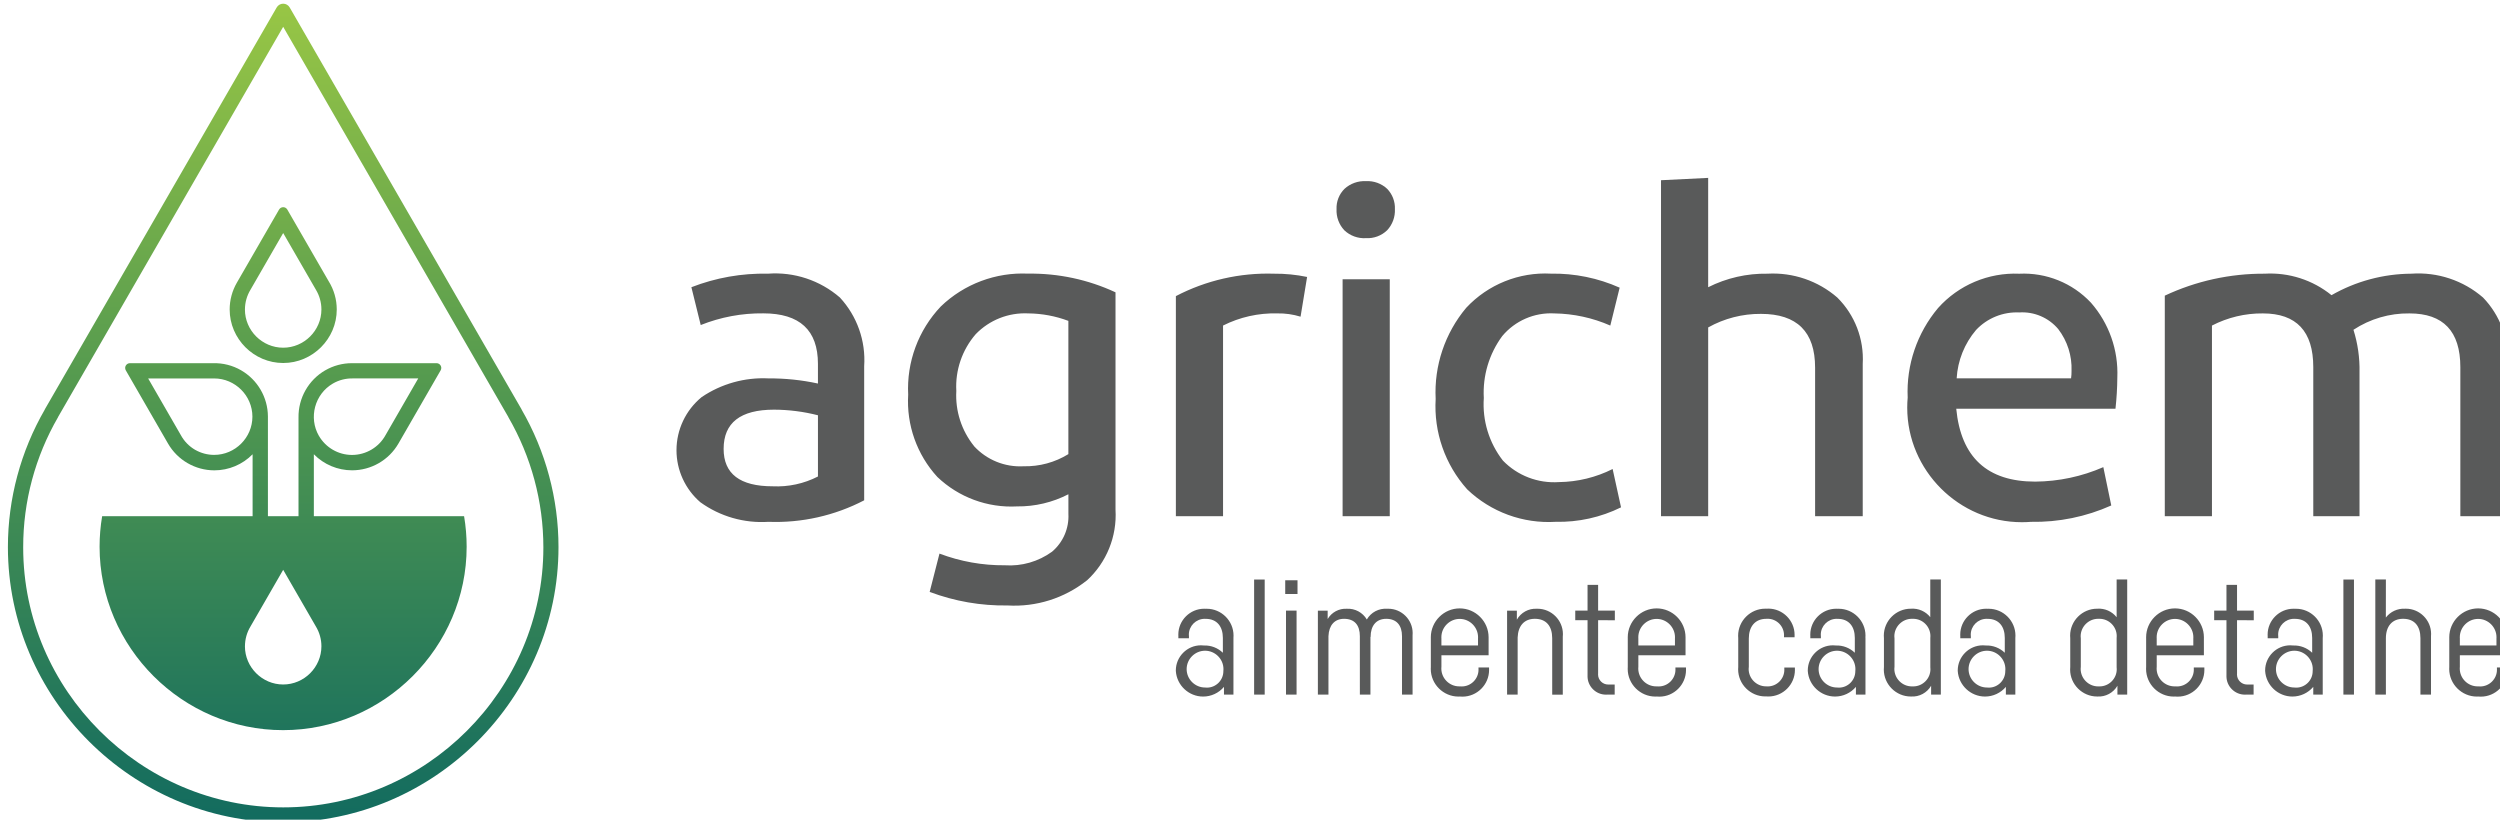 <?xml version="1.0" encoding="UTF-8" standalone="no"?>
<!DOCTYPE svg PUBLIC "-//W3C//DTD SVG 1.1//EN" "http://www.w3.org/Graphics/SVG/1.1/DTD/svg11.dtd">
<svg width="100%" height="100%" viewBox="0 0 183 60" version="1.1" xmlns="http://www.w3.org/2000/svg" xmlns:xlink="http://www.w3.org/1999/xlink" xml:space="preserve" xmlns:serif="http://www.serif.com/" style="fill-rule:evenodd;clip-rule:evenodd;stroke-linejoin:round;stroke-miterlimit:2;">
    <g transform="matrix(1,0,0,1,-314.504,0)">
        <g id="logo" transform="matrix(2.212,0,0,1.778,317.391,89.563)">
            <rect x="-1.305" y="-50.365" width="82.731" height="33.741" style="fill:none;"/>
            <clipPath id="_clip1">
                <rect x="-1.305" y="-50.365" width="82.731" height="33.741"/>
            </clipPath>
            <g clip-path="url(#_clip1)">
                <g transform="matrix(0.452,0,0,0.562,1416.88,169.521)">
                    <g transform="matrix(1,0,0,1,-3212.14,-429.836)">
                        <path d="M164.867,85.279L164.866,89.45L164.173,89.45L164.173,88.883C163.793,89.333 163.233,89.593 162.645,89.593C161.597,89.593 160.719,88.771 160.649,87.726C160.649,87.71 160.648,87.694 160.648,87.678C160.648,86.669 161.479,85.839 162.487,85.839C162.56,85.839 162.633,85.843 162.705,85.852C163.22,85.834 163.721,86.026 164.092,86.384L164.092,85.3C164.092,84.467 163.665,83.9 162.833,83.9C162.808,83.898 162.784,83.898 162.759,83.898C162.124,83.898 161.601,84.42 161.601,85.056C161.601,85.099 161.603,85.141 161.608,85.184L161.608,85.323L160.834,85.323L160.834,85.162C160.832,85.125 160.831,85.089 160.831,85.052C160.831,84.013 161.685,83.159 162.724,83.159C162.761,83.159 162.797,83.16 162.834,83.162C162.859,83.161 162.885,83.161 162.91,83.161C163.987,83.161 164.873,84.047 164.873,85.124C164.873,85.175 164.871,85.227 164.867,85.279ZM164.128,87.731C164.133,87.682 164.136,87.632 164.136,87.583C164.136,86.844 163.528,86.235 162.788,86.235C162.049,86.235 161.44,86.844 161.44,87.583C161.44,88.322 162.049,88.931 162.788,88.931C162.834,88.936 162.881,88.939 162.928,88.939C163.586,88.939 164.128,88.397 164.128,87.739L164.128,87.731ZM167.154,81.018L167.154,89.451L166.38,89.451L166.38,81.018L167.154,81.018ZM169.557,82.081L168.657,82.081L168.657,81.075L169.557,81.075L169.557,82.081ZM169.488,89.45L168.714,89.45L168.714,83.296L169.488,83.296L169.488,89.45ZM174.121,85.17C174.121,84.37 173.74,83.898 172.966,83.898C172.266,83.898 171.857,84.372 171.822,85.17L171.822,89.45L171.048,89.45L171.048,83.3L171.764,83.3L171.764,83.913C172.052,83.421 172.594,83.13 173.164,83.161C173.761,83.127 174.329,83.431 174.631,83.947C174.935,83.421 175.516,83.115 176.121,83.161C176.148,83.16 176.176,83.159 176.203,83.159C177.182,83.159 177.987,83.964 177.987,84.943C177.987,84.993 177.985,85.043 177.981,85.093L177.981,89.45L177.207,89.45L177.207,85.17C177.207,84.37 176.807,83.898 176.052,83.898C175.324,83.898 174.908,84.398 174.908,85.228L174.896,85.228L174.896,89.45L174.122,89.45L174.121,85.17ZM183.547,85.308L183.547,86.57L180.093,86.57L180.093,87.4C180.088,87.446 180.086,87.492 180.086,87.538C180.086,88.257 180.677,88.847 181.395,88.847C181.415,88.847 181.436,88.847 181.456,88.846C181.498,88.85 181.54,88.852 181.582,88.852C182.255,88.852 182.809,88.299 182.809,87.625C182.809,87.604 182.808,87.583 182.807,87.562L182.807,87.462L183.581,87.462L183.581,87.578C183.582,87.602 183.582,87.625 183.582,87.649C183.582,88.719 182.702,89.599 181.632,89.599C181.573,89.599 181.514,89.596 181.455,89.591C181.416,89.593 181.378,89.594 181.339,89.594C180.228,89.594 179.313,88.68 179.313,87.568C179.313,87.522 179.315,87.475 179.318,87.428L179.318,85.32C179.317,85.296 179.317,85.273 179.317,85.249C179.317,84.089 180.272,83.134 181.432,83.134C182.592,83.134 183.547,84.089 183.547,85.249C183.547,85.269 183.547,85.289 183.547,85.308ZM180.092,85.852L182.772,85.852L182.772,85.331C182.774,85.303 182.775,85.275 182.775,85.247C182.775,84.511 182.168,83.904 181.432,83.904C180.695,83.904 180.089,84.511 180.089,85.247C180.089,85.279 180.09,85.311 180.092,85.343L180.092,85.852ZM188.203,85.32C188.203,84.429 187.764,83.897 186.933,83.897C186.147,83.897 185.708,84.418 185.674,85.262L185.674,89.45L184.9,89.45L184.9,83.301L185.616,83.301L185.616,83.96C185.909,83.439 186.475,83.128 187.072,83.16C187.091,83.159 187.109,83.159 187.128,83.159C188.148,83.159 188.988,83.999 188.988,85.019C188.988,85.082 188.984,85.145 188.978,85.208L188.978,89.453L188.204,89.453L188.203,85.32ZM191.565,84.001L191.565,87.901C191.563,87.925 191.561,87.95 191.561,87.974C191.561,88.379 191.895,88.712 192.299,88.712C192.313,88.712 192.326,88.712 192.339,88.711L192.778,88.711L192.778,89.451L192.212,89.451C192.187,89.452 192.163,89.453 192.138,89.453C191.398,89.453 190.79,88.845 190.79,88.105C190.79,88.087 190.79,88.069 190.791,88.051L190.791,84.001L189.891,84.001L189.891,83.295L190.791,83.295L190.791,81.41L191.565,81.41L191.565,83.296L192.79,83.296L192.79,84.002L191.565,84.001ZM197.965,85.308L197.965,86.57L194.511,86.57L194.511,87.4C194.506,87.446 194.504,87.492 194.504,87.538C194.504,88.257 195.095,88.847 195.813,88.847C195.833,88.847 195.854,88.847 195.874,88.846C195.916,88.85 195.958,88.852 196,88.852C196.673,88.852 197.227,88.299 197.227,87.625C197.227,87.604 197.226,87.583 197.225,87.562L197.225,87.462L197.999,87.462L197.999,87.578C198,87.602 198,87.625 198,87.649C198,88.719 197.12,89.599 196.05,89.599C195.991,89.599 195.932,89.596 195.873,89.591C195.834,89.593 195.796,89.594 195.757,89.594C194.646,89.594 193.731,88.68 193.731,87.568C193.731,87.522 193.733,87.475 193.736,87.428L193.736,85.32C193.735,85.296 193.735,85.273 193.735,85.249C193.735,84.089 194.69,83.134 195.85,83.134C197.01,83.134 197.965,84.089 197.965,85.249C197.965,85.269 197.965,85.289 197.965,85.308ZM194.51,85.852L197.19,85.852L197.19,85.331C197.192,85.303 197.193,85.275 197.193,85.247C197.193,84.511 196.586,83.904 195.85,83.904C195.113,83.904 194.507,84.511 194.507,85.247C194.507,85.279 194.508,85.311 194.51,85.343L194.51,85.852ZM205.174,85.17C205.176,85.145 205.176,85.119 205.176,85.094C205.176,84.436 204.635,83.894 203.976,83.894C203.944,83.894 203.912,83.895 203.88,83.898C203.048,83.898 202.598,84.476 202.598,85.344L202.598,87.4C202.59,87.457 202.586,87.515 202.586,87.572C202.586,88.271 203.161,88.846 203.86,88.846C203.867,88.846 203.873,88.846 203.88,88.846C203.914,88.849 203.948,88.85 203.982,88.85C204.65,88.85 205.199,88.301 205.199,87.633C205.199,87.61 205.198,87.586 205.197,87.562L205.197,87.469L205.971,87.469L205.971,87.569C205.972,87.595 205.973,87.622 205.973,87.648C205.973,88.712 205.097,89.588 204.033,89.588C203.982,89.588 203.931,89.586 203.88,89.582C203.855,89.583 203.829,89.583 203.804,89.583C202.714,89.583 201.816,88.686 201.816,87.595C201.816,87.537 201.819,87.478 201.824,87.419L201.824,85.32C201.818,85.259 201.816,85.198 201.816,85.137C201.816,84.05 202.71,83.155 203.798,83.155C203.825,83.155 203.853,83.156 203.88,83.157C203.929,83.153 203.979,83.151 204.028,83.151C205.082,83.151 205.949,84.018 205.949,85.072C205.949,85.097 205.949,85.122 205.948,85.147L205.948,85.247L205.174,85.247L205.174,85.17ZM211.139,85.274L211.139,89.45L210.439,89.45L210.439,88.883C210.059,89.332 209.5,89.592 208.912,89.592C207.865,89.592 206.986,88.77 206.916,87.726C206.916,87.71 206.915,87.694 206.915,87.678C206.915,86.669 207.746,85.839 208.754,85.839C208.827,85.839 208.9,85.843 208.972,85.852C209.487,85.834 209.988,86.026 210.359,86.384L210.359,85.3C210.359,84.467 209.932,83.9 209.1,83.9C209.075,83.898 209.051,83.898 209.026,83.898C208.391,83.898 207.868,84.42 207.868,85.056C207.868,85.099 207.87,85.141 207.875,85.184L207.875,85.323L207.101,85.323L207.101,85.162C207.099,85.125 207.098,85.089 207.098,85.052C207.098,84.013 207.952,83.159 208.991,83.159C209.028,83.159 209.064,83.16 209.101,83.162C209.126,83.161 209.152,83.161 209.177,83.161C210.254,83.161 211.14,84.047 211.14,85.124C211.14,85.175 211.138,85.227 211.134,85.279L211.139,85.274ZM210.395,87.731C210.4,87.682 210.403,87.632 210.403,87.583C210.403,86.844 209.795,86.235 209.055,86.235C208.316,86.235 207.707,86.844 207.707,87.583C207.707,88.322 208.316,88.931 209.055,88.931C209.101,88.936 209.148,88.939 209.195,88.939C209.853,88.939 210.395,88.397 210.395,87.739L210.395,87.731ZM215.883,83.777L215.883,81.017L216.657,81.017L216.657,89.45L215.945,89.45L215.945,88.802C215.645,89.32 215.076,89.626 214.478,89.589C214.47,89.589 214.463,89.589 214.455,89.589C213.372,89.589 212.482,88.698 212.482,87.616C212.482,87.553 212.485,87.489 212.491,87.426L212.491,85.32C212.485,85.257 212.482,85.193 212.482,85.13C212.482,84.048 213.372,83.157 214.455,83.157C214.463,83.157 214.47,83.157 214.478,83.157C215.019,83.12 215.545,83.353 215.883,83.777ZM215.887,85.297C215.892,85.252 215.894,85.206 215.894,85.16C215.894,84.467 215.324,83.896 214.63,83.896C214.614,83.896 214.597,83.896 214.581,83.897C214.566,83.896 214.551,83.896 214.535,83.896C213.832,83.896 213.253,84.475 213.253,85.178C213.253,85.233 213.257,85.288 213.264,85.343L213.264,87.402C213.257,87.457 213.253,87.512 213.253,87.567C213.253,88.27 213.832,88.849 214.535,88.849C214.551,88.849 214.566,88.849 214.581,88.848C214.6,88.849 214.618,88.849 214.637,88.849C215.327,88.849 215.895,88.281 215.895,87.591C215.895,87.543 215.892,87.496 215.887,87.448L215.887,85.297ZM222.111,85.274L222.111,89.45L221.418,89.45L221.418,88.883C221.038,89.332 220.479,89.592 219.891,89.592C218.844,89.592 217.965,88.77 217.895,87.726C217.895,87.71 217.894,87.694 217.894,87.678C217.894,86.669 218.725,85.839 219.733,85.839C219.806,85.839 219.879,85.843 219.951,85.852C220.466,85.834 220.967,86.026 221.338,86.384L221.338,85.3C221.338,84.467 220.911,83.9 220.079,83.9C220.054,83.898 220.03,83.898 220.005,83.898C219.37,83.898 218.847,84.42 218.847,85.056C218.847,85.099 218.849,85.141 218.854,85.184L218.854,85.323L218.08,85.323L218.08,85.162C218.078,85.125 218.077,85.089 218.077,85.052C218.077,84.013 218.931,83.159 219.97,83.159C220.007,83.159 220.043,83.16 220.08,83.162C220.105,83.161 220.131,83.161 220.156,83.161C221.233,83.161 222.119,84.047 222.119,85.124C222.119,85.175 222.117,85.227 222.113,85.279L222.111,85.274ZM221.374,87.731C221.379,87.682 221.382,87.632 221.382,87.583C221.382,86.844 220.774,86.235 220.034,86.235C219.295,86.235 218.686,86.844 218.686,87.583C218.686,88.322 219.295,88.931 220.034,88.931C220.08,88.936 220.127,88.939 220.174,88.939C220.832,88.939 221.374,88.397 221.374,87.739L221.374,87.731ZM229.527,83.782L229.527,81.017L230.301,81.017L230.301,89.45L229.585,89.45L229.585,88.802C229.285,89.32 228.716,89.626 228.118,89.589C228.11,89.589 228.103,89.589 228.095,89.589C227.012,89.589 226.122,88.698 226.122,87.616C226.122,87.553 226.125,87.489 226.131,87.426L226.131,85.32C226.125,85.257 226.122,85.193 226.122,85.13C226.122,84.048 227.012,83.157 228.095,83.157C228.103,83.157 228.11,83.157 228.118,83.157C228.662,83.12 229.189,83.354 229.527,83.782ZM229.527,85.297C229.532,85.252 229.534,85.206 229.534,85.16C229.534,84.467 228.964,83.896 228.27,83.896C228.254,83.896 228.237,83.896 228.221,83.897C228.206,83.896 228.191,83.896 228.175,83.896C227.472,83.896 226.893,84.475 226.893,85.178C226.893,85.233 226.897,85.288 226.904,85.343L226.904,87.402C226.897,87.457 226.893,87.512 226.893,87.567C226.893,88.27 227.472,88.849 228.175,88.849C228.191,88.849 228.206,88.849 228.221,88.848C228.24,88.849 228.258,88.849 228.277,88.849C228.967,88.849 229.535,88.281 229.535,87.591C229.535,87.543 229.532,87.496 229.527,87.448L229.527,85.297ZM235.915,85.308L235.916,86.57L232.462,86.57L232.462,87.4C232.457,87.446 232.455,87.492 232.455,87.538C232.455,88.257 233.046,88.847 233.764,88.847C233.784,88.847 233.805,88.847 233.825,88.846C233.867,88.85 233.909,88.852 233.951,88.852C234.624,88.852 235.178,88.299 235.178,87.625C235.178,87.604 235.177,87.583 235.176,87.562L235.176,87.462L235.95,87.462L235.95,87.578C235.951,87.602 235.951,87.625 235.951,87.649C235.951,88.719 235.071,89.599 234.001,89.599C233.942,89.599 233.883,89.596 233.824,89.591C233.785,89.593 233.747,89.594 233.708,89.594C232.597,89.594 231.682,88.68 231.682,87.568C231.682,87.522 231.684,87.475 231.687,87.428L231.687,85.32C231.686,85.296 231.686,85.273 231.686,85.249C231.686,84.089 232.641,83.134 233.801,83.134C234.961,83.134 235.916,84.089 235.916,85.249C235.916,85.269 235.916,85.289 235.915,85.308ZM232.461,85.852L235.141,85.852L235.141,85.331C235.143,85.303 235.144,85.275 235.144,85.247C235.144,84.511 234.537,83.904 233.801,83.904C233.064,83.904 232.458,84.511 232.458,85.247C232.458,85.279 232.459,85.311 232.461,85.343L232.461,85.852ZM238.342,84.001L238.342,87.901C238.34,87.925 238.338,87.95 238.338,87.974C238.338,88.379 238.672,88.712 239.076,88.712C239.09,88.712 239.103,88.712 239.116,88.711L239.555,88.711L239.555,89.451L238.989,89.451C238.964,89.452 238.94,89.453 238.915,89.453C238.175,89.453 237.567,88.845 237.567,88.105C237.567,88.087 237.567,88.069 237.568,88.051L237.568,84.001L236.668,84.001L236.668,83.295L237.568,83.295L237.568,81.41L238.342,81.41L238.342,83.296L239.567,83.296L239.567,84.002L238.342,84.001ZM244.616,85.274L244.616,89.45L243.923,89.45L243.923,88.883C243.543,89.332 242.984,89.592 242.396,89.592C241.349,89.592 240.47,88.77 240.4,87.726C240.4,87.71 240.399,87.694 240.399,87.678C240.399,86.669 241.23,85.839 242.238,85.839C242.311,85.839 242.384,85.843 242.456,85.852C242.971,85.834 243.472,86.026 243.843,86.384L243.843,85.3C243.843,84.467 243.416,83.9 242.584,83.9C242.559,83.898 242.535,83.898 242.51,83.898C241.875,83.898 241.352,84.42 241.352,85.056C241.352,85.099 241.354,85.141 241.359,85.184L241.359,85.323L240.585,85.323L240.585,85.162C240.583,85.125 240.582,85.089 240.582,85.052C240.582,84.013 241.436,83.159 242.475,83.159C242.512,83.159 242.548,83.16 242.585,83.162C242.61,83.161 242.636,83.161 242.661,83.161C243.738,83.161 244.624,84.047 244.624,85.124C244.624,85.175 244.622,85.227 244.618,85.279L244.616,85.274ZM243.879,87.731C243.884,87.682 243.887,87.632 243.887,87.583C243.887,86.844 243.279,86.235 242.539,86.235C241.8,86.235 241.191,86.844 241.191,87.583C241.191,88.322 241.8,88.931 242.539,88.931C242.585,88.936 242.632,88.939 242.679,88.939C243.337,88.939 243.879,88.397 243.879,87.739L243.879,87.731ZM246.903,81.018L246.903,89.451L246.129,89.451L246.129,81.018L246.903,81.018ZM249.237,83.805C249.569,83.372 250.093,83.13 250.637,83.157C250.66,83.156 250.682,83.156 250.705,83.156C251.717,83.156 252.55,83.989 252.55,85.001C252.55,85.053 252.547,85.105 252.543,85.157L252.543,89.449L251.769,89.449L251.769,85.319C251.769,84.428 251.33,83.896 250.499,83.896C249.699,83.896 249.24,84.44 249.24,85.319L249.24,89.449L248.466,89.449L248.466,81.017L249.24,81.017L249.237,83.805ZM258.109,85.308L258.109,86.57L254.655,86.57L254.655,87.4C254.65,87.446 254.648,87.492 254.648,87.538C254.648,88.257 255.239,88.847 255.957,88.847C255.977,88.847 255.998,88.847 256.018,88.846C256.06,88.85 256.102,88.853 256.145,88.853C256.818,88.853 257.372,88.299 257.372,87.626C257.372,87.604 257.371,87.583 257.37,87.562L257.37,87.462L258.144,87.462L258.144,87.578C258.145,87.602 258.145,87.625 258.145,87.649C258.145,88.719 257.265,89.599 256.195,89.599C256.136,89.599 256.077,89.596 256.018,89.591C255.979,89.593 255.941,89.594 255.902,89.594C254.791,89.594 253.876,88.68 253.876,87.568C253.876,87.522 253.878,87.475 253.881,87.428L253.881,85.32C253.88,85.296 253.88,85.273 253.88,85.249C253.88,84.089 254.835,83.134 255.995,83.134C257.155,83.134 258.11,84.089 258.11,85.249C258.11,85.269 258.11,85.289 258.109,85.308ZM254.655,85.852L257.335,85.852L257.335,85.331C257.337,85.303 257.338,85.275 257.338,85.247C257.338,84.511 256.731,83.904 255.995,83.904C255.258,83.904 254.652,84.511 254.652,85.247C254.652,85.279 254.653,85.311 254.655,85.343L254.655,85.852ZM130.823,76.793C129.043,76.909 127.277,76.4 125.833,75.355C124.727,74.4 124.09,73.009 124.09,71.547C124.09,70.04 124.767,68.61 125.933,67.655C127.371,66.681 129.087,66.2 130.822,66.285C132.04,66.277 133.256,66.403 134.446,66.662L134.446,65.221C134.446,62.754 133.113,61.521 130.446,61.521C128.877,61.503 127.32,61.794 125.864,62.377L125.181,59.606C126.967,58.91 128.872,58.573 130.788,58.614C132.705,58.472 134.601,59.101 136.053,60.36C137.312,61.721 137.956,63.542 137.831,65.392L137.831,75.217C135.671,76.341 133.255,76.885 130.823,76.793ZM134.447,73.472L134.447,68.987C133.397,68.719 132.317,68.58 131.233,68.576C128.772,68.576 127.541,69.534 127.541,71.451C127.541,73.277 128.738,74.19 131.131,74.19C132.28,74.245 133.424,73.998 134.447,73.472ZM154.129,81.089C152.489,82.39 150.425,83.042 148.335,82.92C146.387,82.951 144.45,82.614 142.626,81.927L143.344,79.12C144.873,79.699 146.496,79.99 148.131,79.976C149.362,80.059 150.584,79.707 151.583,78.983C152.394,78.297 152.838,77.27 152.783,76.21L152.783,74.773C151.621,75.372 150.33,75.678 149.023,75.663C146.865,75.78 144.752,74.998 143.189,73.506C141.691,71.871 140.92,69.695 141.053,67.481C140.931,65.089 141.796,62.748 143.446,61.011C145.156,59.367 147.47,58.499 149.839,58.611C152.046,58.58 154.231,59.048 156.232,59.98L156.232,75.906C156.349,77.862 155.576,79.769 154.132,81.093L154.129,81.089ZM145.876,71.251C146.803,72.258 148.134,72.799 149.5,72.723C150.657,72.749 151.796,72.44 152.781,71.833L152.781,62.072C151.841,61.718 150.846,61.533 149.841,61.524C148.4,61.453 146.996,62.009 145.995,63.048C145.001,64.198 144.492,65.69 144.577,67.207C144.494,68.668 144.958,70.109 145.877,71.247L145.876,71.251ZM167.831,58.615C168.647,58.608 169.461,58.688 170.259,58.854L169.78,61.764C169.227,61.593 168.65,61.512 168.071,61.524C166.696,61.489 165.333,61.795 164.105,62.414L164.105,76.382L160.651,76.382L160.651,60.258C162.863,59.103 165.336,58.537 167.831,58.615ZM172.978,55.43C172.591,55.013 172.388,54.458 172.414,53.89C172.39,53.334 172.601,52.794 172.995,52.401C173.422,52.009 173.989,51.806 174.568,51.836C175.142,51.804 175.704,52.008 176.123,52.401C176.507,52.799 176.711,53.338 176.687,53.89C176.713,54.458 176.51,55.013 176.123,55.43C175.709,55.833 175.145,56.044 174.568,56.012C173.98,56.048 173.404,55.837 172.978,55.43ZM176.311,76.381L172.858,76.381L172.858,59.025L176.311,59.025L176.311,76.381ZM193.141,59.642L192.457,62.415C191.164,61.847 189.769,61.545 188.357,61.525C186.897,61.446 185.482,62.062 184.546,63.185C183.582,64.494 183.105,66.098 183.196,67.721C183.081,69.37 183.58,71.004 184.596,72.308C185.663,73.411 187.165,73.987 188.696,73.882C190.062,73.866 191.407,73.538 192.628,72.924L193.243,75.731C191.757,76.465 190.115,76.829 188.458,76.792C186.062,76.937 183.711,76.074 181.979,74.413C180.358,72.602 179.526,70.215 179.671,67.788C179.548,65.361 180.349,62.975 181.91,61.112C183.506,59.402 185.781,58.486 188.116,58.612C189.846,58.583 191.562,58.934 193.142,59.639L193.141,59.642ZM196.169,76.382L196.169,51.768L199.622,51.597L199.622,59.607C200.967,58.929 202.458,58.589 203.964,58.615C205.829,58.51 207.664,59.136 209.075,60.361C210.363,61.639 211.042,63.411 210.938,65.222L210.938,76.382L207.451,76.382L207.451,65.496C207.451,62.871 206.129,61.559 203.486,61.559C202.134,61.549 200.803,61.891 199.623,62.552L199.623,76.382L196.169,76.382ZM229.134,75.594C227.286,76.422 225.278,76.832 223.254,76.794C223.033,76.812 222.811,76.82 222.589,76.82C217.985,76.82 214.196,73.032 214.196,68.427C214.196,68.181 214.207,67.934 214.229,67.688C214.122,65.303 214.916,62.962 216.451,61.133C217.955,59.446 220.141,58.521 222.399,58.617C224.373,58.521 226.294,59.297 227.646,60.739C228.969,62.249 229.661,64.211 229.578,66.217C229.572,66.982 229.527,67.746 229.442,68.506L217.784,68.506C218.126,72.066 220.052,73.846 223.562,73.847C225.28,73.835 226.979,73.474 228.553,72.786L229.134,75.594ZM219.234,62.739C218.389,63.734 217.891,64.979 217.815,66.282L226.191,66.282C226.216,66.1 226.228,65.917 226.225,65.734C226.267,64.631 225.922,63.546 225.25,62.67C224.546,61.835 223.486,61.383 222.396,61.454C221.206,61.4 220.05,61.87 219.234,62.739ZM254.691,76.382L254.691,65.462C254.691,62.837 253.449,61.525 250.965,61.525C249.509,61.505 248.081,61.924 246.865,62.725C247.182,63.732 247.332,64.784 247.309,65.84L247.309,76.382L243.924,76.382L243.924,65.462C243.924,62.837 242.693,61.525 240.232,61.525C238.936,61.513 237.657,61.819 236.506,62.415L236.506,76.382L233.053,76.382L233.053,60.224C235.341,59.149 237.841,58.6 240.369,58.615C242.137,58.513 243.882,59.074 245.258,60.189C247.038,59.169 249.052,58.627 251.104,58.615C253.015,58.479 254.904,59.107 256.352,60.361C257.603,61.659 258.256,63.422 258.152,65.222L258.152,76.382L254.691,76.382Z" style="fill:rgb(89,90,90);"/>
                    </g>
                    <g transform="matrix(1,0,0,1,-3137,-391)">
                        <path d="M17.356,47.075C17.356,46.561 17.497,46.057 17.764,45.618L20.155,41.472L22.546,45.618C22.813,46.057 22.954,46.56 22.954,47.073C22.954,48.609 21.69,49.873 20.154,49.873C18.619,49.873 17.355,48.61 17.354,47.075M13.716,32.687C13.27,32.429 12.904,32.053 12.659,31.6L10.269,27.453L15.05,27.453C15.067,27.453 15.084,27.453 15.102,27.453C16.638,27.453 17.902,28.716 17.902,30.253C17.902,31.789 16.638,33.053 15.102,33.053C14.615,33.053 14.137,32.926 13.715,32.685M22.769,31.658C22.002,30.325 22.465,28.597 23.795,27.826C24.239,27.568 24.747,27.439 25.26,27.452L30.042,27.452L27.652,31.6C27.162,32.497 26.217,33.057 25.195,33.057C24.196,33.057 23.269,32.522 22.77,31.656M23.236,26.856C22.005,27.569 21.254,28.898 21.277,30.32L21.277,37.543L19.037,37.543L19.037,30.237C19.03,28.845 18.283,27.556 17.078,26.858C16.451,26.495 15.736,26.314 15.012,26.336L8.932,26.336C8.742,26.337 8.586,26.494 8.586,26.685C8.586,26.746 8.602,26.806 8.632,26.859L11.722,32.22C12.419,33.434 13.717,34.185 15.117,34.185C16.17,34.185 17.18,33.76 17.916,33.007L17.916,37.546L6.9,37.546C6.776,38.284 6.713,39.031 6.713,39.78C6.713,47.151 12.779,53.217 20.15,53.217C27.521,53.217 33.587,47.151 33.587,39.78C33.587,39.031 33.524,38.284 33.4,37.546L22.4,37.546L22.4,33.006C23.136,33.759 24.146,34.183 25.199,34.183C26.599,34.183 27.896,33.433 28.594,32.219L31.684,26.858C31.714,26.805 31.73,26.745 31.73,26.684C31.73,26.493 31.574,26.336 31.384,26.335L25.185,26.335C24.5,26.335 23.827,26.515 23.234,26.859M17.355,22.408C17.354,21.894 17.496,21.39 17.763,20.951L20.155,16.8L22.546,20.946C22.813,21.385 22.954,21.888 22.954,22.401C22.954,23.937 21.69,25.201 20.154,25.201C18.619,25.201 17.355,23.939 17.354,22.404M19.854,15.08L16.763,20.44C16.418,21.036 16.237,21.713 16.237,22.402C16.237,24.553 18.006,26.322 20.157,26.322C22.307,26.322 24.077,24.553 24.077,22.402C24.077,21.669 23.871,20.95 23.483,20.328L20.456,15.08C20.394,14.973 20.279,14.907 20.156,14.907C20.033,14.907 19.918,14.973 19.856,15.08M1.12,39.817C1.116,36.472 1.997,33.184 3.673,30.289L3.667,30.289L20.155,1.694L36.643,30.285L36.637,30.285C38.318,33.186 39.204,36.48 39.204,39.833C39.204,50.28 30.608,58.875 20.162,58.875C9.716,58.875 1.12,50.28 1.12,39.833C1.12,39.828 1.12,39.822 1.12,39.817M20.155,0C19.96,-0 19.778,0.105 19.681,0.274L2.7,29.725L2.706,29.725C0.934,32.791 0.001,36.27 0.001,39.811C0.001,50.867 9.099,59.966 20.156,59.966C31.213,59.966 40.311,50.867 40.311,39.811C40.311,36.27 39.378,32.791 37.606,29.725L37.612,29.725L20.63,0.274C20.532,0.105 20.351,-0 20.155,0Z" style="fill:url(#_Linear2);fill-rule:nonzero;"/>
                    </g>
                </g>
            </g>
        </g>
    </g>
    <defs>
        <linearGradient id="_Linear2" x1="0" y1="0" x2="1" y2="0" gradientUnits="userSpaceOnUse" gradientTransform="matrix(3.67184e-15,59.966,-59.966,3.67184e-15,20.156,0)"><stop offset="0" style="stop-color:rgb(152,198,69);stop-opacity:1"/><stop offset="0.49" style="stop-color:rgb(80,151,80);stop-opacity:1"/><stop offset="1" style="stop-color:rgb(18,107,95);stop-opacity:1"/></linearGradient>
    </defs>
</svg>

